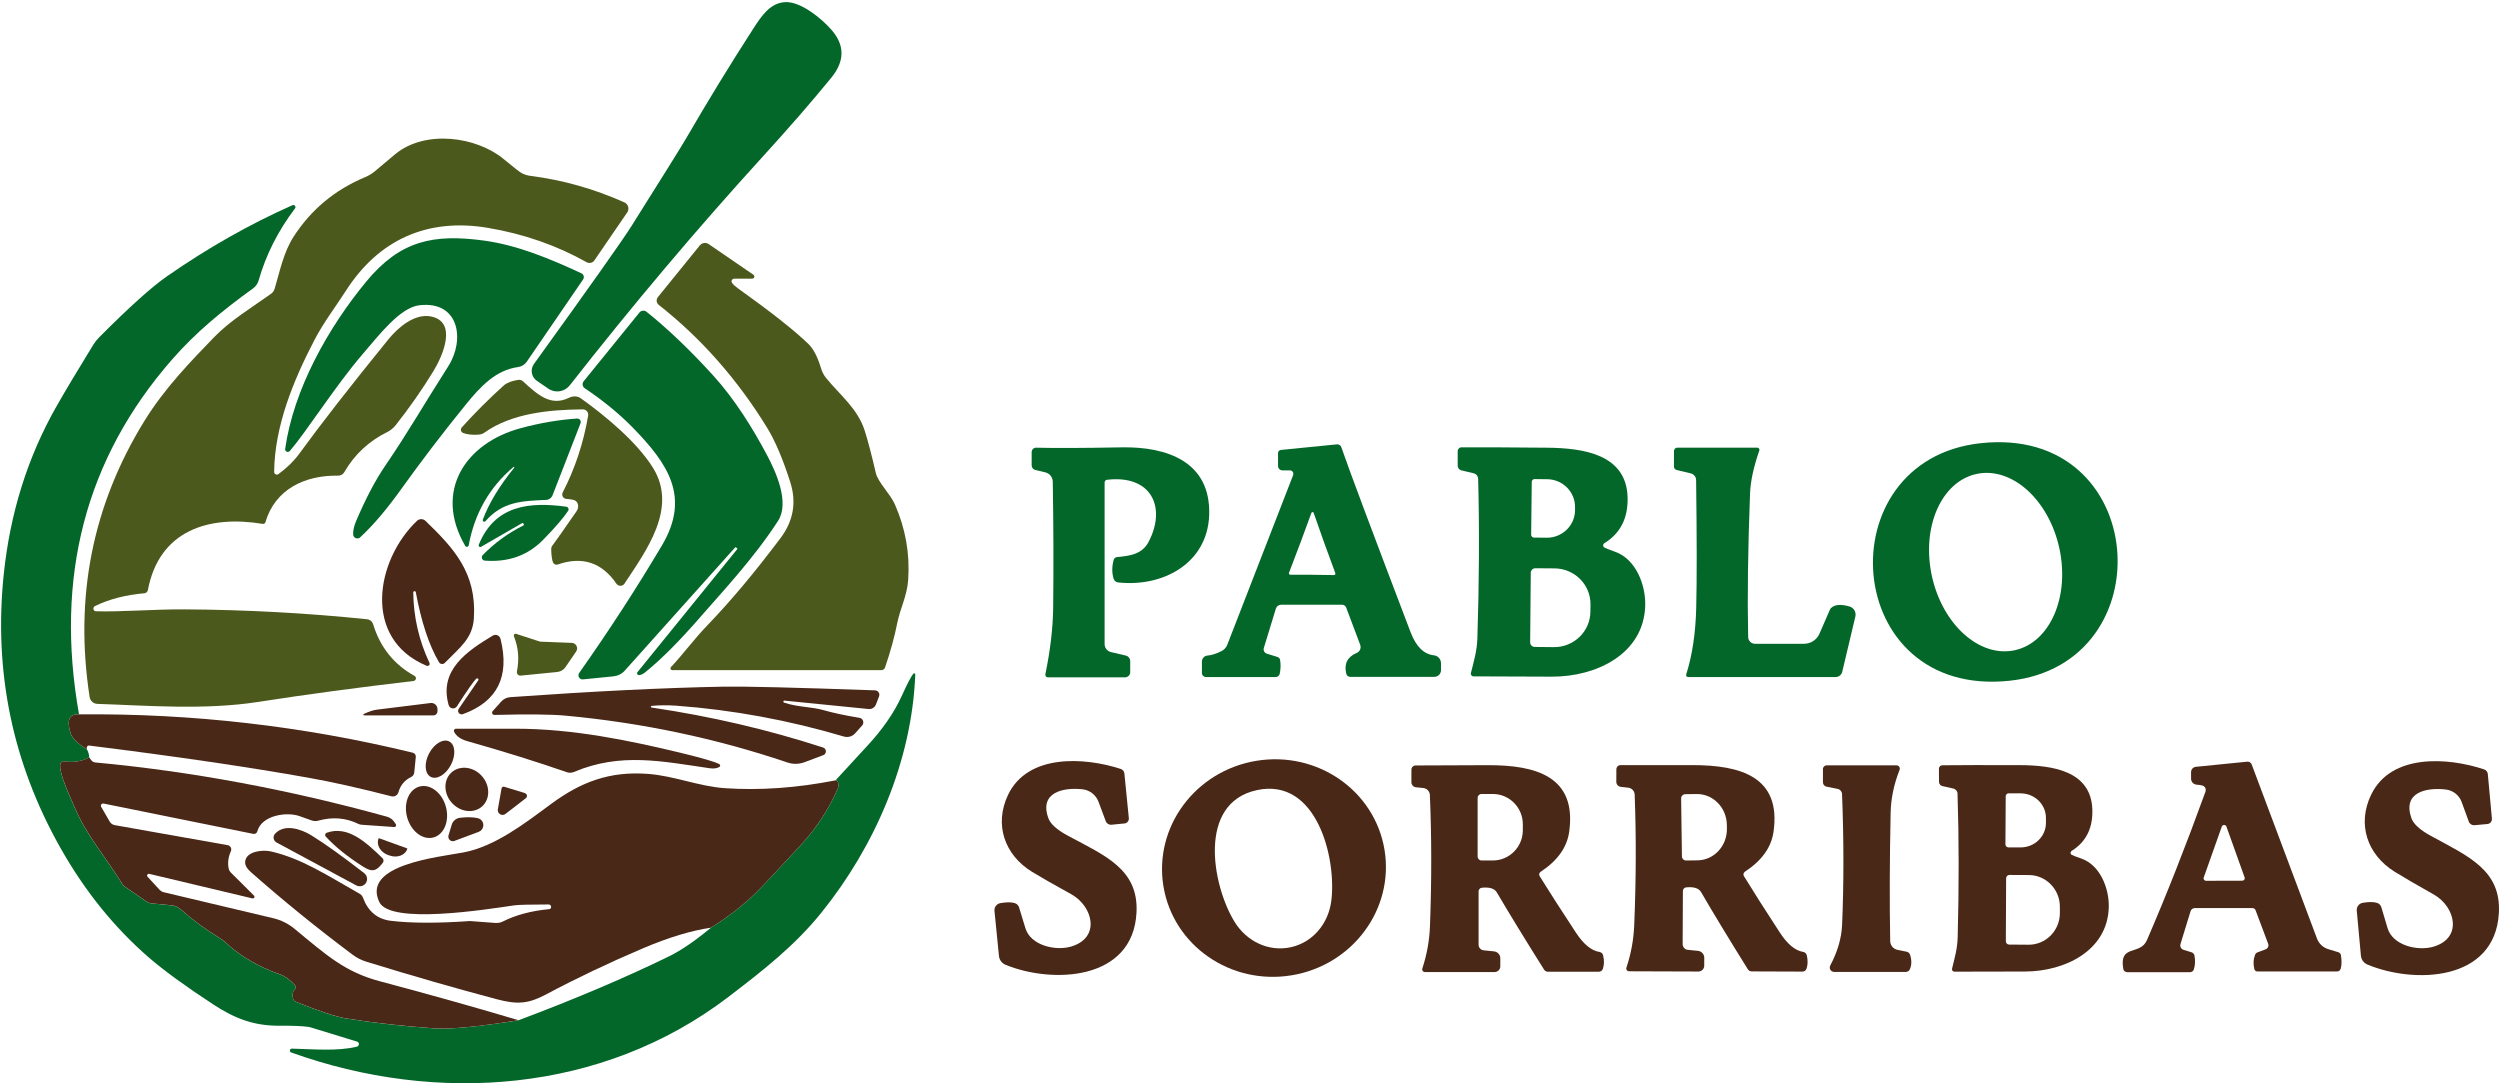<svg width="1036" height="449" viewBox="0 0 1036 449" fill="none" xmlns="http://www.w3.org/2000/svg">
<path d="M222.48 157.81C220.23 156.27 219.65 153.18 221.2 150.92C221.22 150.89 221.25 150.85 221.27 150.82C244.45 118.69 257.91 99.67 261.65 93.74C275.08 72.4 282.6 60.33 284.22 57.53C293.11 42.2 302.42 26.97 312.17 11.86C315.83 6.18 319.31 1.21 325.36 0.88C331.82 0.53 340.53 7.69 344.62 12.43C350.11 18.75 350.09 25.32 344.54 32.14C336.42 42.09 327.02 52.91 316.35 64.61C288.9 94.72 262.16 126.41 236.12 159.68C233.98 162.41 230.09 163.02 227.23 161.07L222.49 157.82L222.48 157.81Z" fill="#04672A"/>
<path d="M39.79 253.3C49.34 253.65 64.08 252.44 76.39 252.52C102.03 252.68 127.26 254.05 152.08 256.61C153.28 256.73 154.29 257.56 154.64 258.72C157.54 268.25 163.27 275.38 171.81 280.11C172.35 280.42 172.53 281.11 172.22 281.65C172.05 281.95 171.75 282.15 171.4 282.2C148.27 284.9 126.82 287.79 107.04 290.87C84.69 294.37 60.12 292.32 40.35 291.69C38.74 291.64 37.39 290.45 37.14 288.85C30.77 247.43 38.35 209.28 59.85 174.42C68.27 160.76 79.33 149.46 88.82 139.64C95.38 132.87 104.42 127.37 112.29 121.77C113.01 121.27 113.54 120.53 113.8 119.68C115.97 112.44 117.46 104.67 121.59 98.21C128.83 86.92 138.76 78.64 151.4 73.37C152.86 72.76 154.22 71.93 155.43 70.9C159.71 67.29 162.49 64.95 163.77 63.89C176.18 53.65 197.48 56.53 208.85 66.02C213.03 69.51 215.56 71.46 216.44 71.87C217.52 72.4 218.68 72.74 219.87 72.89C233.19 74.58 246.15 78.24 258.76 83.87C260.17 84.5 260.8 86.16 260.17 87.59C260.1 87.74 260.02 87.89 259.93 88.02L246.31 107.91C245.59 108.95 244.21 109.28 243.12 108.67C230.73 101.71 217.12 96.96 202.29 94.44C176.84 90.13 156.78 99.55 143.37 120.45C139.34 126.73 134.13 133.56 130.35 140.81C121.56 157.66 113.79 176.65 113.61 195.58C113.61 196.19 114.09 196.69 114.7 196.69C114.94 196.69 115.17 196.62 115.36 196.48C118.9 193.9 121.77 191.1 123.97 188.08C132.98 175.7 145.29 159.91 160.89 140.69C165.02 135.6 171.91 129.75 178.68 131.16C189.54 133.41 183.59 147.31 179.6 153.81C174.98 161.39 169.76 168.86 163.94 176.24C163.01 177.41 161.84 178.36 160.51 179.02C152.84 182.81 146.89 188.36 142.68 195.66C142.15 196.57 141.17 197.13 140.12 197.11C126.3 196.89 114.01 202.73 109.98 216.43C109.84 216.9 109.37 217.19 108.88 217.1C86.35 213.38 65.97 219.84 61.28 244.54C61.14 245.25 60.55 245.79 59.83 245.85C52.05 246.52 45.22 248.29 39.34 251.17C38.78 251.43 38.53 252.1 38.79 252.66C38.97 253.05 39.36 253.31 39.79 253.32V253.3Z" fill="#4C591C"/>
<path d="M32.75 296.03C28.72 295.78 27.54 298.36 29.21 303.76C29.89 305.94 32.14 308.16 35.96 310.43C36.6 311.55 36.94 312.7 36.98 313.89C33.86 315.53 30.45 316.07 26.76 315.53C25.89 315.39 25.07 315.99 24.94 316.86C24.94 316.91 24.93 316.97 24.92 317.02C24.7 320.97 28.33 328.57 31.24 335.3C36.02 346.4 44.16 355.7 50.85 366.62C51.01 366.89 51.23 367.12 51.5 367.29L60.7 373.61C61.32 374.03 62.03 374.29 62.79 374.37L71.25 375.21C72.54 375.34 73.76 375.88 74.75 376.74C79.83 381.22 85.14 385.14 90.66 388.5C91.75 389.15 92.76 389.92 93.69 390.79C99.66 396.32 107.15 400.68 116.16 403.85C118.12 404.53 120.15 406.02 122.25 408.33C122.71 408.82 122.69 409.6 122.19 410.06C121.3 410.85 121.05 412.1 121.43 413.8C121.57 414.4 122 414.91 122.57 415.15C132.27 419.06 139.18 421.35 143.28 422.02C154.27 423.81 166.39 425.18 179.65 426.15C186.18 426.64 197.92 425.52 214.88 422.8C238.54 413.91 259.38 405.06 277.38 396.24C282.33 393.81 288.07 389.88 294.62 384.44C301.97 379.83 308.31 374.88 313.65 369.58C316.31 366.94 322.41 360.43 331.95 350.08C338.32 343.16 343.39 335.41 347.16 326.85C347.41 326.28 347.51 325.64 347.43 325.01C347.29 323.93 346.91 323.38 346.26 323.35C350.16 319.06 354.47 314.38 359.18 309.32C365.65 302.38 370.47 295.44 373.63 288.51C376.03 283.25 377.64 280.14 378.48 279.19C378.65 279 378.95 278.98 379.14 279.16C379.24 279.25 379.3 279.38 379.29 279.52C377.9 315.34 362.63 350.65 340.3 378.31C329.32 391.91 316.17 402.19 301.74 413.21C249.52 453.02 180.83 457.78 120.64 436.13C120.22 435.96 120.02 435.48 120.19 435.06C120.31 434.76 120.6 434.56 120.92 434.55C130.08 434.77 139.85 435.72 147.91 433.73C148.49 433.58 148.84 433 148.7 432.42C148.61 432.05 148.33 431.76 147.97 431.65L128.71 425.74C128.44 425.66 128.16 425.6 127.87 425.56C125.44 425.19 121.48 425.03 115.97 425.07C105.32 425.13 97.47 422.19 88.41 416.26C76.78 408.64 67.9 402.17 61.75 396.86C47.32 384.35 35.07 369.16 25.01 351.31C5.19 316.17 -2.63 278.44 1.54 238.13C4.17 212.6 11.48 189.32 23.46 168.29C27.11 161.88 32.18 153.41 38.65 142.88C39.37 141.73 40.22 140.66 41.19 139.69C53.57 127.26 62.91 118.86 69.22 114.48C86.24 102.66 103.56 92.85 121.17 85.04C121.61 84.83 122.13 85.01 122.35 85.45C122.5 85.76 122.46 86.13 122.24 86.39C115.21 95.69 110.19 105.62 107.19 116.18C106.81 117.53 105.98 118.71 104.84 119.53C92.2 128.67 81.31 137.52 71.19 149.11C35.45 190.07 22.64 239.05 32.75 296.05V296.03Z" fill="#04672A"/>
<path d="M120.11 186.88C119.72 187.35 119.03 187.42 118.56 187.03C118.26 186.78 118.11 186.39 118.17 186C121.65 161.45 135.88 135.91 151.84 116.61C165.91 99.62 179.67 96.86 200.6 99.7C214.48 101.6 227.91 107.22 240.94 113.26C241.81 113.67 242.18 114.7 241.77 115.57C241.73 115.66 241.68 115.74 241.63 115.81L218.3 149.89C217.47 151.1 216.17 151.9 214.72 152.1C205.44 153.37 199.14 160.11 192.99 167.7C183.56 179.31 174.7 190.91 166.41 202.48C160.33 211 154.61 217.73 149.24 222.68C148.53 223.32 147.43 223.27 146.79 222.56C146.51 222.25 146.35 221.84 146.34 221.42C146.31 219.78 146.69 218.05 147.46 216.21C151.43 206.83 155.47 199.11 159.6 193.05C169.5 178.55 174.4 169.6 185.77 151.77C192.8 140.73 190.25 124.56 173.79 126.5C165.78 127.44 157.21 138.69 150.01 147.07C138.99 159.93 126.95 178.92 120.1 186.9L120.11 186.88Z" fill="#04672A"/>
<path d="M312.24 113.87C312.64 114.14 312.74 114.69 312.46 115.1C312.29 115.34 312.02 115.48 311.73 115.49H304.23C303.63 115.49 303.15 115.98 303.15 116.58C303.15 116.79 303.21 116.99 303.33 117.17C303.79 117.87 304.57 118.6 305.66 119.38C319.4 129.19 329.2 136.93 335.06 142.59C337.1 144.57 338.84 147.94 340.27 152.71C340.7 154.17 341.42 155.52 342.38 156.7C348.23 163.86 355.46 169.36 358.37 178.56C359.81 183.17 361.33 188.97 362.93 195.98C363.79 199.76 368.9 204.69 370.78 208.88C375.22 218.88 377.08 229.33 376.36 240.22C375.91 246.91 372.99 252.32 371.84 258.11C370.74 263.74 369.05 269.9 366.77 276.59C366.53 277.27 365.9 277.72 365.2 277.71H278.59C278.17 277.71 277.84 277.36 277.84 276.95C277.84 276.77 277.91 276.59 278.04 276.46C283.11 271.04 287.59 264.89 293.09 259.18C302.73 249.18 312.85 237.1 323.47 222.95C328.8 215.86 330.14 208.14 327.48 199.79C324.41 190.17 321.2 182.63 317.85 177.18C305.47 157.08 290.51 140.13 272.97 126.33C271.99 125.55 271.83 124.12 272.61 123.14C272.61 123.14 272.62 123.13 272.63 123.12L289.99 101.71C290.91 100.59 292.52 100.35 293.69 101.16L312.25 113.88L312.24 113.87Z" fill="#4C591C"/>
<path d="M305.53 227.24L305.06 226.87C304.91 226.75 304.7 226.77 304.59 226.91L258.87 277.94C257.69 279.27 256.04 280.1 254.27 280.27L241.59 281.54C240.65 281.63 239.81 280.94 239.71 280.01C239.67 279.6 239.78 279.19 240.02 278.86C252.51 261.14 263.95 243.5 274.35 225.95C286.15 205.98 276.91 192.26 262.27 177.25C256.68 171.53 250.03 166.07 242.32 160.89C241.41 160.29 241.16 159.05 241.77 158.13C241.81 158.07 241.85 158.02 241.89 157.97L264.97 129.53C265.69 128.63 267.02 128.48 267.93 129.2C276.87 136.38 286.08 145.19 295.55 155.61C304.38 165.3 312.01 177.53 317.96 188.81C321.37 195.25 327.39 208.17 322.42 215.86C312.34 231.48 298.48 246.16 290.93 254.89C281.89 265.34 274 273.28 267.25 278.69C266.47 279.32 265.68 279.68 264.88 279.77C264.46 279.82 264.07 279.52 264.01 279.1C263.98 278.89 264.05 278.68 264.18 278.52L305.54 227.53C305.61 227.44 305.61 227.3 305.52 227.22L305.53 227.24Z" fill="#04672A"/>
<path d="M216.7 157.99C223.04 163.86 228.33 168.42 235.69 164.88C237.58 163.97 239.3 164.06 240.82 165.15C251.39 172.71 264.03 183.35 270.57 193.81C281.04 210.55 267.71 228.3 258.77 241.86C258.17 242.78 256.94 243.03 256.01 242.42C255.79 242.28 255.6 242.09 255.45 241.88C249.37 233.06 241.26 230.41 231.12 233.93C230.38 234.19 229.55 233.85 229.2 233.13C228.75 232.2 228.49 230.34 228.42 227.55C228.41 226.95 228.63 226.36 229.03 225.91C229.45 225.46 232.74 220.79 238.9 211.88C239.92 210.41 239.78 208.53 238.59 207.59C238.09 207.18 236.79 206.9 234.71 206.75C233.69 206.68 232.91 205.78 232.99 204.76C233.01 204.51 233.08 204.26 233.2 204.03C238.28 194.2 241.79 183.61 243.73 172.24C243.93 171.03 243.11 169.88 241.9 169.67C241.78 169.65 241.65 169.64 241.52 169.64C227.7 169.78 212.1 171.19 200.71 179.31C200.08 179.75 199.35 180.02 198.58 180.09C195.91 180.32 193.69 180.09 191.91 179.42C191.17 179.14 190.79 178.32 191.07 177.58C191.13 177.41 191.23 177.25 191.36 177.11C196.87 171.02 202.64 165.25 208.68 159.81C210.02 158.61 212.05 157.81 214.79 157.42C215.48 157.32 216.17 157.53 216.67 157.99H216.7Z" fill="#4C591C"/>
<path d="M212.81 193.5C202.87 201.88 196.68 212.7 194.23 225.97C194.16 226.39 193.76 226.68 193.34 226.61C193.1 226.57 192.89 226.42 192.78 226.21C179.61 203.58 192.82 183.56 215.92 177.39C223.93 175.25 231.68 173.93 239.15 173.44C239.94 173.39 240.62 173.98 240.67 174.77C240.68 174.98 240.65 175.19 240.58 175.38L228.99 205.21C228.54 206.35 227.47 207.12 226.25 207.17C216.11 207.6 208.22 207.89 201.16 216C200.93 216.27 200.53 216.3 200.26 216.06C200.06 215.88 199.99 215.6 200.07 215.35C202.65 208.49 206.99 201.31 213.11 193.8C213.17 193.69 213.13 193.55 213.03 193.49C212.96 193.45 212.88 193.45 212.81 193.49V193.5Z" fill="#04672A"/>
<path d="M832.87 282.09C762.87 289.63 756.26 190.62 820.83 183.65C890.81 176.09 897.44 275.12 832.87 282.09ZM819.02 196.42C804.44 199.6 796.18 218.53 800.57 238.69C804.97 258.86 820.35 272.63 834.94 269.45C849.52 266.27 857.78 247.34 853.39 227.18C848.99 207.01 833.61 193.24 819.02 196.42Z" fill="#04672A"/>
<path d="M498.08 278.84V274.16C498.08 272.84 499.11 271.74 500.45 271.65C502.04 271.54 503.96 270.93 506.2 269.81C507.28 269.28 508.12 268.37 508.57 267.23L535.88 196.88C536.16 196.13 535.79 195.29 535.05 195.01C534.89 194.95 534.72 194.92 534.55 194.92H531.42C530.43 194.92 529.62 194.11 529.62 193.12V187.76C529.62 187.08 530.14 186.5 530.83 186.45L554.01 184.14C554.81 184.05 555.57 184.53 555.83 185.28C559.02 194.53 568.6 220.13 584.58 262.07C586.83 267.94 590.04 271.11 594.21 271.56C595.88 271.74 597.15 273.15 597.15 274.83V277.71C597.15 279.25 595.91 280.49 594.37 280.49H559.51C558.74 280.49 558.07 279.96 557.89 279.2C556.91 275.08 558.35 272.21 562.22 270.57C563.52 270.04 564.16 268.56 563.67 267.22L557.86 251.78C557.6 251.08 556.93 250.61 556.18 250.61H530.87C529.9 250.61 529.04 251.24 528.74 252.16L523.73 268.52C523.43 269.52 523.99 270.59 525 270.89L529.38 272.24C529.95 272.41 530.38 272.9 530.48 273.51C530.78 275.42 530.73 277.31 530.32 279.19C530.15 280 529.44 280.58 528.6 280.58H499.83C498.85 280.58 498.05 279.79 498.05 278.82L498.08 278.84ZM543.73 238.19C546.89 238.2 549.9 238.24 552.77 238.31C553.11 238.31 553.38 238.04 553.39 237.71C553.39 237.63 553.38 237.56 553.35 237.49C550.09 228.74 547.11 220.45 544.42 212.63C544.32 212.34 544.16 212.2 543.93 212.2C543.7 212.2 543.53 212.34 543.42 212.61C540.61 220.41 537.52 228.66 534.16 237.37C534.04 237.67 534.19 238.02 534.51 238.14C534.58 238.17 534.65 238.18 534.72 238.18C537.58 238.15 540.59 238.15 543.76 238.18L543.73 238.19Z" fill="#04672A"/>
<path d="M699.53 280.56C699.08 280.56 698.71 280.19 698.72 279.74C698.72 279.66 698.73 279.58 698.76 279.5C701.27 271.62 702.65 262.44 702.91 251.96C703.2 240.36 703.18 222.69 702.87 198.95C702.84 197.61 701.93 196.47 700.64 196.17L694.83 194.78C694.16 194.63 693.68 194.02 693.69 193.33V186.91C693.69 186.13 694.32 185.5 695.1 185.5H728.2C728.7 185.5 729.1 185.9 729.11 186.41C729.11 186.51 729.09 186.61 729.06 186.71C726.7 193.47 725.42 199.39 725.22 204.46C724.33 227.71 724.08 247.56 724.44 264.02C724.47 265.55 725.74 266.78 727.28 266.78H747.62C750.38 266.78 752.87 265.14 753.98 262.61L758.31 252.67C758.4 252.43 758.55 252.2 758.74 252.02C760.23 250.51 762.79 250.28 766.43 251.32C768.23 251.85 769.3 253.69 768.86 255.51L763.42 278.41C763.12 279.68 761.98 280.57 760.68 280.58H699.53V280.56Z" fill="#04672A"/>
<path d="M458.789 198.8C458.189 198.87 457.74 199.37 457.75 199.97V266.89C457.75 268.48 458.83 269.85 460.37 270.22L466.539 271.67C467.609 271.93 468.359 272.87 468.359 273.96V278.56C468.359 279.73 467.409 280.69 466.229 280.69H434.229C433.649 280.69 433.19 280.23 433.18 279.65C433.18 279.57 433.18 279.5 433.2 279.42C435.26 269.39 436.33 260.24 436.43 251.98C436.62 235.91 436.57 218.46 436.27 199.62C436.25 197.77 434.969 196.17 433.159 195.74L429.03 194.76C428.15 194.56 427.52 193.76 427.52 192.84V187.36C427.52 186.34 428.33 185.52 429.34 185.52C429.36 185.52 429.38 185.52 429.4 185.52C436.87 185.72 448.68 185.68 464.83 185.38C483.5 185.05 501.88 191.23 501.08 213.53C500.36 233.18 482.29 243.42 463.32 241.36C462.47 241.26 461.76 240.67 461.5 239.85C460.74 237.49 460.74 234.89 461.5 232.04C461.67 231.4 462.22 230.93 462.89 230.85C467.43 230.4 473.109 229.99 475.909 224.68C483.519 210.33 477.2 196.65 458.78 198.82L458.789 198.8Z" fill="#04672A"/>
<path d="M664.79 226.87C665.09 227.09 666.64 227.7 669.45 228.71C677.87 231.76 682.02 242.33 681.78 250.97C681.19 271.11 661.38 280.45 643.18 280.41C632.02 280.38 621.17 280.34 610.63 280.29C610.02 280.29 609.52 279.81 609.51 279.2C609.51 279.11 609.51 279.01 609.54 278.92C610.71 274.18 612.03 269.9 612.22 264.67C612.98 241.13 613.09 219.06 612.55 198.45C612.52 197.33 611.73 196.37 610.65 196.12L605.56 194.91C604.68 194.69 604.07 193.9 604.07 192.99V186.96C604.07 186.08 604.78 185.37 605.66 185.37C613.73 185.33 625.57 185.38 641.19 185.53C656.14 185.67 673.88 188.25 674.47 205.93C674.76 214.59 671.55 220.98 664.84 225.11C664.34 225.42 664.19 226.08 664.51 226.58C664.58 226.69 664.67 226.79 664.78 226.87H664.79ZM634.76 199.66L634.51 221.58C634.5 222.22 635.01 222.75 635.65 222.77C635.65 222.77 635.66 222.77 635.67 222.77L640.92 222.83C647.36 222.9 652.63 217.81 652.7 211.47V210.2C652.77 203.85 647.6 198.66 641.17 198.59L635.92 198.53C635.28 198.53 634.77 199.04 634.75 199.67L634.76 199.66ZM634.35 237.36L634.1 266.19C634.1 267.23 634.94 268.08 635.98 268.09L643.93 268.17C652.22 268.24 658.99 261.67 659.06 253.49L659.1 250.46C659.17 242.29 652.5 235.6 644.22 235.54L636.27 235.48C635.22 235.47 634.36 236.31 634.35 237.36Z" fill="#04672A"/>
<path d="M199.42 226.58C199.1 226.78 198.67 226.69 198.46 226.36C198.33 226.16 198.32 225.91 198.42 225.7C205.09 209.26 219.5 207.91 234.69 209.98C235.29 210.07 235.71 210.64 235.61 211.24C235.59 211.4 235.53 211.55 235.44 211.68C233.45 214.68 229.98 218.7 225.03 223.74C218.69 230.2 210.64 233.06 200.88 232.33C200.14 232.26 199.59 231.61 199.66 230.86C199.69 230.56 199.81 230.28 200.02 230.06C204.86 225.06 210.51 220.94 216.97 217.71C217.11 217.63 217.17 217.45 217.09 217.3L216.8 216.83C216.74 216.71 216.59 216.66 216.48 216.72C216.48 216.72 216.48 216.72 216.47 216.72L199.4 226.57L199.42 226.58Z" fill="#04672A"/>
<path d="M171.25 245.47C171.37 255.69 173.61 265.42 177.96 274.67C178.18 275.12 177.99 275.66 177.54 275.87C177.31 275.98 177.05 275.99 176.81 275.9C150.09 264.78 155.63 232.21 172.78 215.85C173.77 214.9 175.33 214.9 176.32 215.85C188.16 227.26 197.56 237.48 196.38 256.15C195.85 264.68 190.55 268.29 184.3 274.73C183.71 275.32 182.75 275.33 182.16 274.73C182.07 274.64 181.99 274.54 181.93 274.43C177.8 267.44 174.59 257.75 172.3 245.36C172.22 245.08 171.93 244.91 171.65 244.99C171.43 245.05 171.28 245.24 171.26 245.46L171.25 245.47Z" fill="#4A2817"/>
<path d="M197.42 281.21C196.34 282.19 193.66 286.01 189.36 292.68C188.8 293.57 187.62 293.83 186.73 293.26C186.33 293.01 186.05 292.62 185.92 292.17C181.75 277.59 193.73 269.72 204.2 263.4C205.23 262.79 206.56 263.12 207.17 264.15C207.28 264.33 207.36 264.52 207.41 264.73C211.32 280.35 206.12 290.76 191.81 295.95C191.05 296.23 190.2 295.85 189.92 295.09C189.75 294.63 189.82 294.12 190.1 293.73L198.22 281.89C198.36 281.63 198.27 281.31 198.02 281.17C197.83 281.06 197.59 281.08 197.42 281.22V281.21Z" fill="#4A2817"/>
<path d="M213.9 262.67L223.63 265.84C223.74 265.88 223.85 265.9 223.96 265.9L236.96 266.41C238.22 266.46 239.21 267.53 239.16 268.79C239.14 269.22 239.01 269.63 238.76 269.99L234.34 276.45C233.55 277.59 232.3 278.33 230.93 278.47L215.74 279.98C214.95 280.05 214.26 279.47 214.19 278.68C214.18 278.55 214.19 278.41 214.21 278.28C215.23 273.11 214.82 268.25 212.96 263.68C212.81 263.28 213 262.83 213.38 262.67C213.55 262.6 213.73 262.6 213.9 262.66V262.67Z" fill="#4C591C"/>
<path d="M269.96 292.56C269.78 292.6 269.67 292.77 269.71 292.95C269.74 293.07 269.82 293.16 269.94 293.19C294.81 296.88 318.53 302.42 341.09 309.79C341.97 310.06 342.44 311 342.16 311.88C342 312.37 341.63 312.76 341.15 312.94L333.38 315.86C331.09 316.72 328.58 316.76 326.27 315.96C296.75 305.98 266.11 299.52 234.35 296.56C228.39 296.01 218.57 295.92 204.89 296.27C204.37 296.29 203.93 295.89 203.91 295.37C203.9 295.12 203.99 294.88 204.16 294.69L207.7 290.74C208.66 289.66 210 289 211.44 288.9C245.86 286.46 275.3 285.01 299.78 284.55C308.3 284.39 329.25 284.9 362.63 286.08C363.65 286.12 364.44 286.97 364.41 287.98C364.41 288.18 364.36 288.38 364.29 288.57L362.98 291.96C362.5 293.19 361.26 293.95 359.95 293.82L325.13 290.34C324.9 290.3 324.67 290.45 324.63 290.68C324.59 290.9 324.73 291.12 324.95 291.17C330.65 293.11 336.15 292.79 341.65 294.38C345.43 295.46 350.26 296.49 356.17 297.47C357.22 297.65 357.91 298.65 357.73 299.7C357.67 300.05 357.51 300.38 357.27 300.64L354.37 303.89C353.2 305.2 351.38 305.72 349.71 305.22C326.76 298.42 303.59 294.16 280.22 292.44C276.72 292.19 273.3 292.22 269.98 292.52L269.96 292.56Z" fill="#4A2817"/>
<path d="M150.76 295.87C152.86 294.88 154.64 294.28 156.12 294.09C164.15 293.11 171.58 292.19 178.43 291.33C179.83 291.16 181.1 292.15 181.27 293.54C181.28 293.64 181.29 293.74 181.29 293.84V294.76C181.29 295.7 180.53 296.46 179.59 296.46H150.89C150.72 296.46 150.58 296.34 150.57 296.17C150.57 296.04 150.64 295.92 150.77 295.87H150.76Z" fill="#4A2817"/>
<path d="M32.75 296.03C79.6 295.58 125.7 300.88 171.06 311.92C171.86 312.12 172.39 312.87 172.31 313.68L171.66 320.16C171.58 320.95 171.1 321.64 170.39 321.98C167.68 323.3 165.92 325.41 165.12 328.3C164.77 329.56 163.47 330.31 162.2 329.98C148.99 326.59 137.67 324.05 128.24 322.37C103.22 317.9 72.78 313.43 36.93 308.96C36.46 308.9 36.03 309.23 35.98 309.69C35.98 309.72 35.98 309.75 35.98 309.78V310.43C32.16 308.17 29.91 305.95 29.23 303.76C27.55 298.36 28.73 295.79 32.77 296.03H32.75Z" fill="#4A2817"/>
<path d="M298.09 317.85C297.05 318.42 295.73 318.59 294.1 318.36C274.25 315.48 257.14 311.74 237.81 319.91C236.89 320.29 235.86 320.33 234.91 320.01C222.98 315.85 209.21 311.55 193.59 307.11C190.93 306.36 189.13 305.09 188.19 303.29C187.96 302.85 188.13 302.3 188.58 302.07C188.66 302.03 188.74 302 188.82 301.98C188.92 301.95 197.24 301.95 213.78 301.98C237.29 302 260.44 306.72 282.99 312.2C291.44 314.26 296.48 315.75 298.1 316.68C298.42 316.85 298.53 317.25 298.35 317.58C298.29 317.69 298.19 317.78 298.08 317.85H298.09Z" fill="#4A2817"/>
<path d="M186.857 316.977C188.982 312.928 188.68 308.582 186.181 307.271C183.682 305.959 179.934 308.177 177.808 312.226C175.682 316.275 175.985 320.621 178.483 321.933C180.982 323.245 184.731 321.026 186.857 316.977Z" fill="#4A2817"/>
<path d="M36.98 313.88L37.8 315C38.2 315.55 38.83 315.9 39.52 315.96C79.31 319.67 119.58 327.16 160.33 338.43C161.69 338.8 162.86 339.68 163.58 340.88L164.01 341.51C164.25 341.87 164.16 342.35 163.82 342.59C163.68 342.69 163.51 342.73 163.34 342.72L149.89 341.78C149.4 341.75 148.92 341.63 148.48 341.41C143.33 338.89 137.79 338.45 131.88 340.08C131.03 340.32 130.13 340.31 129.3 340.04C129.08 339.97 127.35 339.36 124.11 338.2C118.81 336.3 108.41 337.83 106.63 344.52C106.44 345.26 105.71 345.72 104.97 345.56L42.92 332.99C42.42 332.88 41.93 333.2 41.83 333.71C41.78 333.94 41.83 334.18 41.94 334.38L45.48 340.49C45.92 341.26 46.69 341.79 47.57 341.94L94.35 350.24C95.33 350.42 95.98 351.34 95.81 352.31C95.78 352.46 95.74 352.6 95.68 352.73C94.56 355.25 94.27 357.7 94.8 360.09C94.93 360.64 95.22 361.14 95.62 361.54L105.23 371.11C105.52 371.37 105.54 371.81 105.28 372.09C105.1 372.29 104.83 372.37 104.57 372.29L61.88 362.13C61.49 362.02 61.08 362.26 60.98 362.65C60.91 362.9 60.98 363.17 61.17 363.36L66.22 368.82C66.65 369.26 67.19 369.57 67.77 369.72L113.28 380.52C116.5 381.29 119.5 382.78 122.05 384.9C135.32 395.84 142.9 402.81 157.6 406.69C176.34 411.65 195.44 417.01 214.89 422.78C197.93 425.51 186.19 426.62 179.66 426.13C166.4 425.16 154.27 423.79 143.29 422C139.19 421.33 132.28 419.04 122.58 415.13C122 414.89 121.58 414.39 121.44 413.78C121.06 412.08 121.31 410.83 122.2 410.04C122.7 409.58 122.73 408.8 122.27 408.31C120.17 406.01 118.14 404.51 116.18 403.83C107.17 400.65 99.68 396.3 93.71 390.77C92.79 389.9 91.77 389.13 90.68 388.48C85.16 385.13 79.86 381.21 74.77 376.72C73.78 375.86 72.56 375.32 71.27 375.19L62.81 374.35C62.06 374.27 61.34 374.01 60.72 373.59L51.52 367.27C51.25 367.09 51.03 366.86 50.87 366.6C44.18 355.68 36.05 346.38 31.26 335.28C28.36 328.55 24.72 320.95 24.94 317C24.99 316.12 25.74 315.44 26.62 315.49C26.68 315.49 26.73 315.49 26.78 315.51C30.47 316.06 33.88 315.51 37 313.87L36.98 313.88Z" fill="#4A2817"/>
<path d="M465.98 341.24L460.6 341.77C459.57 341.88 458.59 341.27 458.23 340.3L455.2 332.2C454.14 329.4 451.61 327.43 448.64 327.09C440.69 326.21 430.57 328.26 434.43 339.03C435.32 341.47 438.02 343.9 442.55 346.33C457.9 354.59 471.87 360.15 470.97 378.14C469.54 406.46 436.11 407.76 416.69 399.81C415.18 399.19 414.14 397.79 413.97 396.17L412.11 377.48C411.96 375.92 413.04 374.51 414.58 374.25C417.24 373.8 419.26 373.81 420.63 374.29C421.42 374.57 422.03 375.2 422.29 375.99C422.67 377.19 423.55 380.07 424.93 384.64C427.1 391.82 437.32 394.09 443.66 392.31C456.27 388.75 452.98 375.55 443.91 370.56C436.48 366.46 431.08 363.37 427.7 361.3C416.23 354.27 411.9 341.63 417.74 329.39C425.9 312.26 449.51 313.77 464.42 318.64C465.27 318.91 465.87 319.67 465.95 320.56L467.79 339.04C467.9 340.14 467.09 341.13 465.99 341.25L465.98 341.24Z" fill="#4A2817"/>
<path d="M573.74 352.14C577.8 376.68 560.59 399.97 535.29 404.16C509.99 408.35 486.19 391.85 482.13 367.31C478.07 342.77 495.28 319.48 520.58 315.29C545.88 311.1 569.68 327.6 573.74 352.14ZM520.9 327.42C496.06 332.74 502.36 366.8 511.5 381.84C516.53 390.14 525.71 394.5 534.81 392.55C543.89 390.61 550.49 382.9 551.7 373.25C553.91 355.79 545.75 322.12 520.91 327.41L520.9 327.42Z" fill="#4A2817"/>
<path d="M1032.64 339.28C1032.73 340.38 1031.92 341.36 1030.82 341.47L1025.44 341.96C1024.4 342.07 1023.42 341.45 1023.07 340.47L1020.11 332.35C1019.08 329.54 1016.56 327.54 1013.59 327.18C1005.64 326.24 995.5 328.2 999.28 339.02C1000.14 341.47 1002.82 343.93 1007.34 346.38C1022.65 354.78 1036.58 360.45 1035.53 378.44C1033.87 406.78 1000.43 407.82 981.04 399.7C979.54 399.07 978.51 397.66 978.36 396.04L976.64 377.33C976.5 375.78 977.59 374.38 979.13 374.12C981.79 373.68 983.81 373.71 985.18 374.2C985.96 374.49 986.57 375.13 986.82 375.92C987.2 377.12 988.06 380.01 989.4 384.59C991.53 391.79 1001.73 394.14 1008.09 392.4C1020.75 388.94 1017.56 375.7 1008.5 370.65C1001.1 366.48 995.71 363.34 992.35 361.25C980.92 354.14 976.69 341.46 982.64 329.25C990.94 312.16 1014.55 313.85 1029.42 318.84C1030.27 319.11 1030.87 319.87 1030.95 320.76L1032.65 339.28H1032.64Z" fill="#4A2817"/>
<path d="M879.891 401.51C878.051 391.14 886.881 396.09 889.681 389.61C897.741 370.99 905.831 350.46 913.971 328.01C914.251 327.23 913.98 326.36 913.32 325.84C912.87 325.5 911.861 325.27 910.291 325.17C908.991 325.07 907.981 323.99 907.981 322.7V319.94C907.981 318.82 908.83 317.89 909.94 317.77L931.261 315.64C932.071 315.57 932.821 316.04 933.101 316.78L960.171 388.97C960.961 391.06 962.671 392.67 964.811 393.32L969.021 394.61C969.571 394.78 969.981 395.25 970.081 395.82C970.451 398.15 970.411 400.02 969.981 401.44C969.771 402.12 969.151 402.59 968.451 402.58H935.471C934.871 402.58 934.341 402.18 934.201 401.6C933.671 399.45 933.781 397.45 934.531 395.61C934.701 395.18 935.051 394.84 935.491 394.67L938.881 393.4C939.801 393.05 940.261 392.02 939.921 391.09L934.711 377.21C934.501 376.67 933.981 376.31 933.401 376.31H909.541C908.721 376.31 908.001 376.84 907.761 377.62L903.591 391.22C903.291 392.24 903.861 393.31 904.881 393.61L908.171 394.63C908.811 394.83 909.291 395.37 909.401 396.02C909.771 398.21 909.671 400.13 909.111 401.77C908.891 402.43 908.271 402.87 907.581 402.87H881.511C880.701 402.87 880.011 402.29 879.871 401.5L879.891 401.51ZM913.221 363.63C913.031 364.16 913.301 364.75 913.831 364.94C913.951 364.98 914.071 365 914.201 365L929.211 364.96C929.771 364.96 930.231 364.49 930.221 363.93C930.221 363.82 930.201 363.71 930.171 363.61L922.631 342.53C922.441 342 921.85 341.73 921.32 341.92C921.04 342.02 920.811 342.25 920.711 342.53L913.231 363.63H913.221Z" fill="#4A2817"/>
<path d="M638.05 363.11C642.04 369.56 647.05 377.35 653.06 386.48C656.24 391.31 659.49 393.98 662.83 394.49C663.56 394.6 664.15 395.14 664.32 395.86C664.84 398.01 664.8 399.91 664.2 401.54C663.96 402.23 663.3 402.69 662.56 402.68H641.42C640.79 402.68 640.2 402.35 639.87 401.82C631.8 388.98 625.28 378.32 620.3 369.84C619.35 368.2 617.27 367.55 614.06 367.88C613.3 367.96 612.73 368.61 612.73 369.37V391.47C612.73 392.69 613.64 393.71 614.84 393.82L619.13 394.25C620.6 394.4 621.72 395.63 621.73 397.11V400.44C621.73 401.76 620.65 402.83 619.32 402.83H590.47C589.85 402.83 589.35 402.32 589.35 401.7C589.35 401.58 589.37 401.47 589.41 401.36C591.29 395.64 592.35 389.79 592.58 383.82C593.29 365.01 593.28 346.89 592.54 329.46C592.48 327.95 591.32 326.71 589.82 326.56L586.79 326.25C585.71 326.14 584.88 325.24 584.89 324.16V318.95C584.89 318 585.66 317.22 586.61 317.21C588.4 317.18 598.37 317.14 616.54 317.09C636.49 317.03 653.5 321.75 650.27 344.71C649.36 351.16 645.42 356.68 638.45 361.27C637.84 361.66 637.66 362.47 638.04 363.09L638.05 363.11ZM612.33 330.63V354.96C612.33 355.85 613.05 356.58 613.95 356.58H618.65C625.5 356.58 631.06 350.96 631.06 344.03V341.58C631.06 334.65 625.5 329.03 618.65 329.03H613.95C613.06 329.03 612.33 329.75 612.33 330.65V330.63Z" fill="#4A2817"/>
<path d="M723.1 361.25C722.49 361.64 722.3 362.44 722.67 363.05C726.62 369.5 731.58 377.29 737.55 386.42C740.68 391.26 743.92 393.94 747.26 394.48C747.98 394.6 748.56 395.14 748.73 395.85C749.23 397.99 749.19 399.88 748.59 401.51C748.34 402.19 747.69 402.64 746.95 402.63L725.87 402.55C725.23 402.55 724.64 402.22 724.32 401.69C716.32 388.85 709.86 378.19 704.94 369.71C704 368.07 701.93 367.41 698.72 367.73C697.97 367.81 697.4 368.45 697.39 369.2L697.29 391.26C697.29 392.48 698.2 393.49 699.4 393.61L703.67 394.04C705.15 394.2 706.26 395.45 706.25 396.92L706.23 400.23C706.22 401.54 705.14 402.6 703.82 402.6L675.05 402.5C674.43 402.5 673.93 402 673.92 401.38C673.92 401.25 673.94 401.13 673.98 401.01C675.89 395.31 676.96 389.49 677.21 383.53C678 364.78 678.07 346.7 677.41 329.31C677.36 327.81 676.21 326.57 674.71 326.41L671.68 326.08C670.61 325.96 669.79 325.06 669.8 323.99L669.82 318.8C669.82 317.85 670.59 317.07 671.54 317.06C673.33 317.05 683.28 317.05 701.39 317.06C721.3 317.08 738.25 321.86 734.94 344.76C734 351.19 730.05 356.69 723.08 361.24L723.1 361.25ZM696.66 330.87L696.99 354.87C697 355.83 697.79 356.6 698.75 356.59L703.49 356.53C710.29 356.43 715.73 350.56 715.63 343.4L715.61 341.85C715.52 334.69 709.92 328.97 703.12 329.05L698.38 329.11C697.42 329.12 696.65 329.91 696.66 330.87Z" fill="#4A2817"/>
<path d="M755.4 318.77C755.4 317.88 756.12 317.15 757.02 317.15H785.93C786.68 317.15 787.28 317.74 787.29 318.49C787.29 318.66 787.26 318.83 787.2 318.99C784.83 325.01 783.59 330.95 783.48 336.8C783.07 356.56 783.01 374.3 783.3 390C783.33 391.77 784.59 393.27 786.33 393.62L790.11 394.38C790.8 394.53 791.36 395.04 791.56 395.71C792.27 398.01 792.21 400.03 791.4 401.76C791.11 402.37 790.5 402.76 789.83 402.76H760.08C759.08 402.76 758.26 401.96 758.25 400.95C758.25 400.65 758.32 400.35 758.47 400.08C761.5 394.36 763.12 388.77 763.36 383.32C764.1 366.11 764.09 348 763.34 329.02C763.3 328 762.56 327.14 761.56 326.93L756.9 325.99C756.04 325.82 755.43 325.06 755.43 324.19V318.77H755.4Z" fill="#4A2817"/>
<path d="M858.47 352.63C858.03 352.92 857.91 353.52 858.2 353.96C858.26 354.05 858.34 354.14 858.43 354.2C858.7 354.4 860.11 354.95 862.64 355.84C870.25 358.54 874.05 368.05 873.88 375.86C873.45 393.99 855.64 402.54 839.25 402.6C829.19 402.63 819.41 402.65 809.91 402.66C809.36 402.66 808.91 402.22 808.9 401.66C808.9 401.58 808.9 401.51 808.93 401.43C809.95 397.14 811.12 393.29 811.26 388.57C811.82 367.35 811.8 347.46 811.2 328.89C811.17 327.87 810.46 327.01 809.48 326.78L804.88 325.74C804.08 325.55 803.53 324.83 803.53 324L803.49 318.56C803.49 317.77 804.13 317.13 804.92 317.13C812.18 317.05 822.86 317.03 836.94 317.07C850.41 317.13 866.42 319.36 867.06 335.29C867.36 343.09 864.5 348.87 858.47 352.63ZM831.17 329.95L831.05 349.9C831.04 350.58 831.58 351.14 832.26 351.15L837.27 351.17C843.06 351.22 847.79 346.7 847.84 341.07V339.03C847.88 333.41 843.23 328.81 837.43 328.77L832.42 328.75C831.74 328.74 831.18 329.28 831.17 329.96V329.95ZM831.34 363.93L831.22 390.06C831.22 390.81 831.82 391.42 832.57 391.43L840.65 391.49C847.76 391.53 853.57 385.69 853.61 378.45C853.61 378.45 853.61 378.44 853.61 378.43V375.81C853.64 368.57 847.92 362.67 840.81 362.62L832.73 362.58C831.97 362.57 831.35 363.17 831.34 363.93Z" fill="#4A2817"/>
<path d="M199.802 334.155C203.22 331.067 203.148 325.418 199.641 321.538C196.135 317.657 190.522 317.014 187.104 320.102C183.687 323.19 183.759 328.84 187.265 332.72C190.771 336.601 196.384 337.244 199.802 334.155Z" fill="#4A2817"/>
<path d="M346.26 323.35C346.9 323.38 347.29 323.93 347.43 325.01C347.51 325.64 347.42 326.28 347.16 326.85C343.38 335.41 338.31 343.15 331.95 350.08C322.41 360.44 316.31 366.94 313.65 369.58C308.31 374.88 301.96 379.84 294.62 384.44C286.44 385.63 277.05 388.47 266.45 392.97C252.11 399.08 238.72 405.45 226.28 412.09C219.02 415.97 214.38 416.34 206.06 414.13C189.05 409.63 170.95 404.43 151.76 398.51C149.72 397.87 147.81 396.9 146.12 395.63C131.37 384.59 117.34 373.2 104.02 361.45C102.29 359.92 101.48 358.48 101.59 357.12C101.96 352.7 108.87 352.07 112.18 352.81C125 355.73 135.45 362.68 149.1 370.41C149.68 370.74 150.13 371.27 150.37 371.9C152.5 377.69 156.38 380.92 162.02 381.59C170.47 382.59 181.33 382.62 194.59 381.69C194.67 381.68 194.76 381.68 194.86 381.69L205.35 382.47C206.39 382.55 207.45 382.34 208.4 381.86C213.78 379.15 220.18 377.44 227.6 376.75C228.02 376.72 228.35 376.37 228.38 375.93V375.87C228.41 375.32 227.99 374.84 227.44 374.81C227.42 374.81 227.4 374.81 227.38 374.81C219.47 374.81 214.66 374.94 212.95 375.2C201.46 376.88 161.67 383.26 157.18 373.79C149.82 358.35 181.69 355.19 191.98 353.26C205.09 350.85 217.68 341.05 228.31 333.2C240.76 324.02 252.66 319.48 268.67 320.71C279.34 321.53 289.59 325.86 300.34 326.62C314.86 327.61 330.18 326.53 346.3 323.37L346.26 323.35Z" fill="#4A2817"/>
<path d="M179.667 347.03C184.095 345.802 186.376 340.087 184.761 334.264C183.146 328.442 178.248 324.718 173.82 325.946C169.392 327.174 167.112 332.889 168.726 338.711C170.341 344.534 175.239 348.258 179.667 347.03Z" fill="#4A2817"/>
<path d="M217.53 328.68C218.16 328.88 218.52 329.55 218.33 330.18C218.26 330.41 218.12 330.62 217.92 330.76L209.48 337.28C208.62 337.95 207.37 337.8 206.7 336.93C206.35 336.48 206.21 335.91 206.31 335.35L207.84 326.72C207.92 326.24 208.37 325.92 208.84 326C208.88 326 208.91 326.01 208.95 326.03L217.54 328.67L217.53 328.68Z" fill="#4A2817"/>
<path d="M188.34 348.48C187.36 348.84 186.26 348.35 185.9 347.37C185.75 346.98 185.74 346.55 185.87 346.15L187.2 341.75C187.67 340.2 189.01 339.07 190.61 338.89C193.54 338.54 196.01 338.59 198.01 339.05C199.6 339.42 200.6 341.02 200.22 342.61C200 343.58 199.3 344.37 198.37 344.71L188.33 348.47L188.34 348.48Z" fill="#4A2817"/>
<path d="M150.95 361.87C152.22 362.86 152.5 364.67 151.58 365.98L151.52 366.08C150.6 367.27 148.95 367.62 147.62 366.9L114.6 349.13C113.46 348.51 113.04 347.08 113.66 345.95C113.76 345.77 113.87 345.61 114.01 345.47C118.02 341.18 124.93 343.67 128.98 346.14C134.42 349.48 141.74 354.72 150.96 361.86L150.95 361.87Z" fill="#4A2817"/>
<path d="M135.41 345.08C144.02 342.07 151.32 348.66 158.49 355.61C159.03 356.13 159.09 356.97 158.63 357.55C156.14 360.76 154.5 361.7 150.6 359.21C144.06 355.08 138.86 350.9 135 346.68C134.63 346.28 134.66 345.66 135.06 345.29C135.16 345.2 135.28 345.13 135.41 345.08Z" fill="#4A2817"/>
<path d="M168.65 351.54C168.77 351.58 168.831 351.71 168.791 351.82L168.77 351.88C167.83 354.47 164.541 355.65 161.421 354.52L160.77 354.3C157.65 353.17 155.881 350.15 156.821 347.56L156.84 347.5C156.89 347.39 157.01 347.33 157.13 347.38L168.66 351.55L168.65 351.54Z" fill="#4A2817"/>
</svg>
